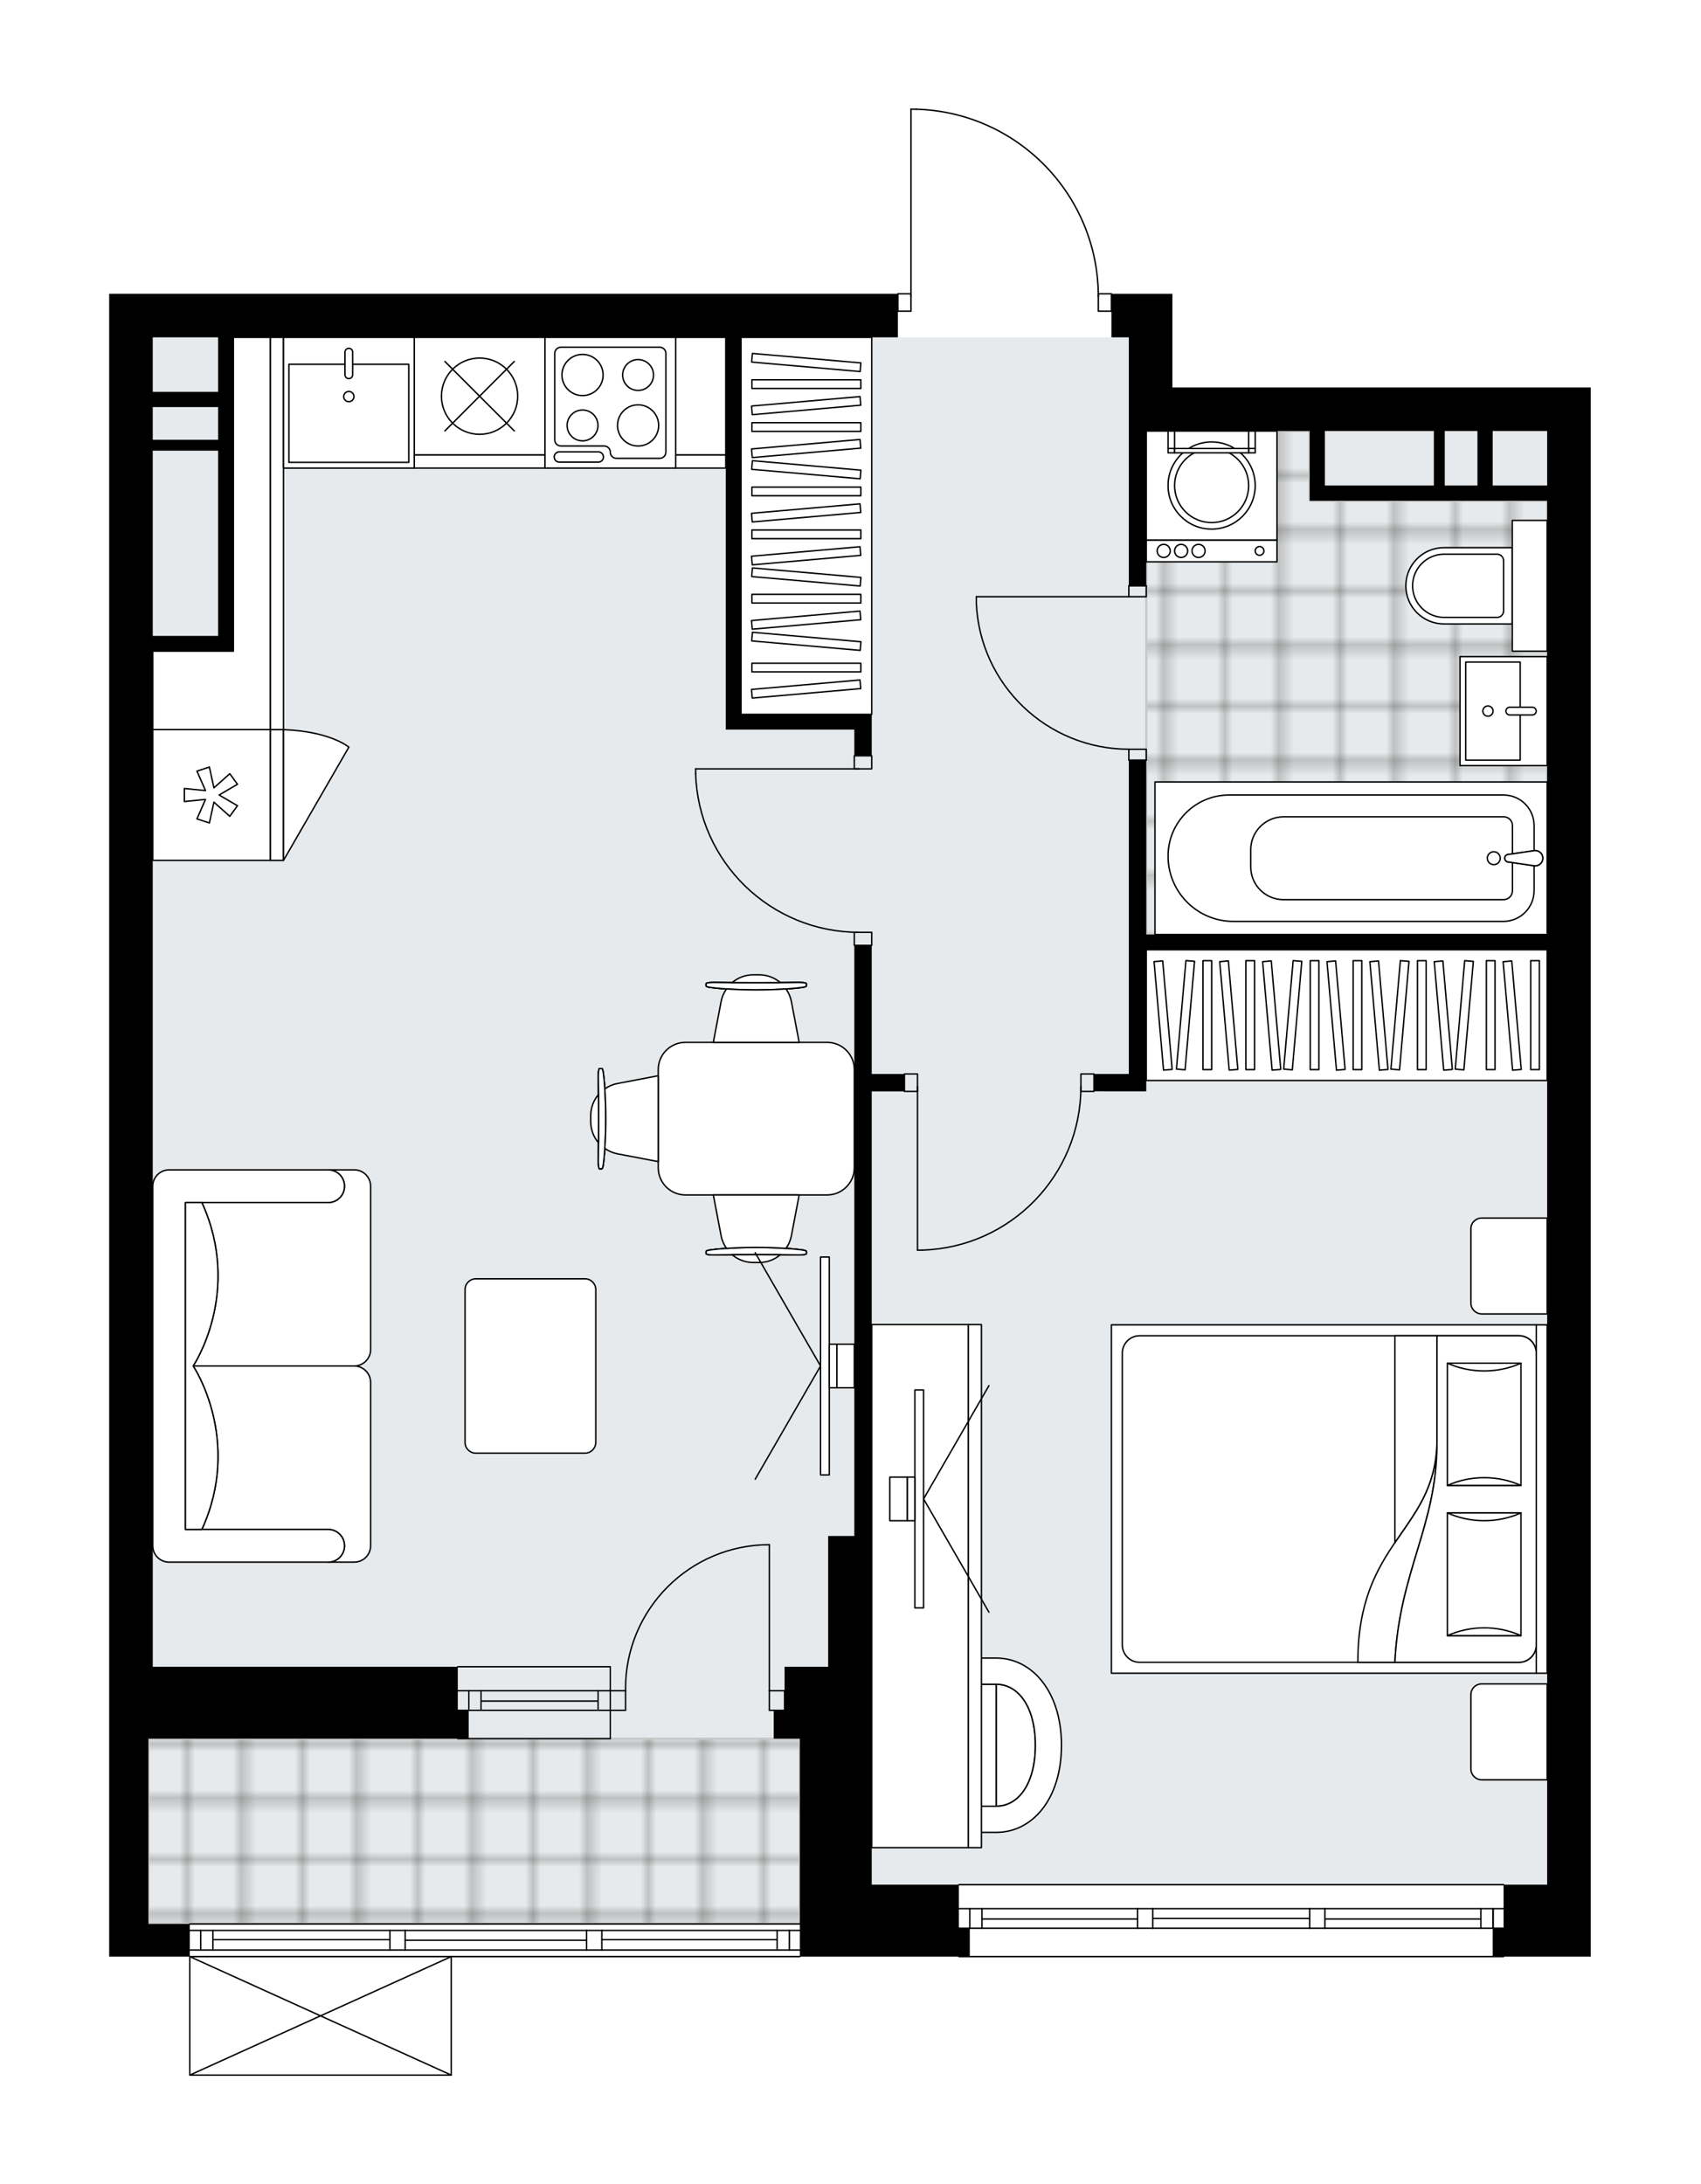 <svg xmlns="http://www.w3.org/2000/svg" xmlns:xlink="http://www.w3.org/1999/xlink" height="2000px" id="Layer_1" style="enable-background:new 0 0 1557.89 2000;" version="1.1" viewBox="0 0 1557.89 2000" width="1557.89px" x="0px" y="0px" xml:space="preserve">
<style type="text/css">
	.st0{fill:none;}
	.st1{opacity:0.5;fill:none;stroke:#1D1D1B;stroke-width:0.4;stroke-miterlimit:10;}
	.st2{fill:#FFFFFF;}
	.st3{fill:#E7EAEC;}
	.st4{fill:url(#SVGID_1_);stroke:#C8C8C8;stroke-width:2;stroke-linecap:round;stroke-linejoin:round;stroke-miterlimit:10;}
	
		.st5{fill:url(#SVGID_00000095338640373863515940000002855879783770365070_);stroke:#C8C8C8;stroke-width:2;stroke-linecap:round;stroke-linejoin:round;stroke-miterlimit:10;}
	.st6{fill:none;stroke:#000000;stroke-width:1.3;stroke-linecap:round;stroke-linejoin:round;stroke-miterlimit:10;}
	.st7{fill:#FFFFFF;stroke:#000000;stroke-width:1.3;stroke-linecap:round;stroke-linejoin:round;stroke-miterlimit:10;}
	.st8{fill:none;stroke:#000000;stroke-width:1.3;stroke-linecap:round;stroke-linejoin:round;}
	.st9{fill:none;stroke:#000000;stroke-width:1.3;stroke-linecap:round;stroke-linejoin:round;stroke-dasharray:10.13,10.13;}
	.st10{font-family:'Arial-BoldMT','Arial'; font-weight:bold;}
	.st11{font-size:105.592px;}
	.st12{font-size:87.993px;}
	.st13{font-family: 'ArialMT','Arial';}
	.st14{font-size:40px;}
</style>
<pattern height="14.57" id="New_Pattern_Swatch_3" patternUnits="userSpaceOnUse" style="overflow:visible;" viewBox="7.49 -22.06 14.57 14.57" width="14.57" x="-340.24" y="-3655.72">
	<g>
		<rect class="st0" height="14.57" width="14.57" x="7.49" y="-22.06" />
		<g>
			<rect class="st1" height="7.29" width="7.29" x="14.77" y="-7.49" />
		</g>
		<g>
			<rect class="st1" height="7.29" width="7.29" x="0.2" y="-7.49" />
		</g>
		<g>
			<rect class="st1" height="7.29" width="7.29" x="22.06" y="-14.77" />
		</g>
		<g>
			<rect class="st1" height="7.29" width="7.29" x="7.49" y="-14.77" />
			<rect class="st1" height="7.29" width="7.29" x="14.77" y="-22.06" />
		</g>
		<g>
			<rect class="st1" height="7.29" width="7.29" x="0.2" y="-22.06" />
		</g>
		<g>
			<rect class="st1" height="7.29" width="7.29" x="22.06" y="-29.35" />
		</g>
		<g>
			<rect class="st1" height="7.29" width="7.29" x="7.49" y="-29.35" />
		</g>
	</g>
</pattern>
<path class="st2" d="M1417.99,354.78h39.91V1526.1v199.54  v39.91v25.94h-79.17c0,0,0,0,0,0c0,0.36-0.29,0.65-0.65,0.65H879.22c-0.36,0-0.65-0.29-0.65-0.65c0,0,0,0,0,0H734.2c0,0,0,0,0,0  c0,0.36-0.29,0.65-0.65,0.65H414.93V1900c0,0,0,0.01,0,0.01c0,0.04-0.02,0.07-0.02,0.11c-0.01,0.05-0.01,0.1-0.03,0.15  c0,0,0,0,0,0.01c0,0.01-0.01,0.01-0.01,0.01c-0.05,0.09-0.12,0.17-0.2,0.23c-0.02,0.02-0.04,0.03-0.06,0.04  c-0.09,0.05-0.2,0.09-0.31,0.09H174.83c-0.12,0-0.22-0.04-0.31-0.09c-0.02-0.01-0.04-0.03-0.06-0.04c-0.08-0.06-0.16-0.14-0.2-0.23  c0-0.01-0.01-0.01-0.01-0.01c0,0,0,0,0-0.01c-0.02-0.04-0.02-0.1-0.03-0.15c-0.01-0.04-0.02-0.07-0.02-0.11c0,0,0-0.01,0-0.01  v-108.51c0,0,0,0,0,0H101v-29.93v-169.61V1566v-39.91V268.97h39.91H822.7v0c0-0.36,0.29-0.65,0.65-0.65h11.32V100  c0-0.36,0.29-0.65,0.65-0.65h5c0.01,0,0.01,0,0.02,0c45.05,1.33,87.15,19.88,118.55,52.21c30.63,31.55,47.83,72.9,48.65,116.76  h11.36c0.36,0,0.65,0.29,0.65,0.65v0h15.31h39.91v85.8H1417.99z" id="background" />
<g id="floor">
	<polygon class="st3" points="1416.99,394.68 1033.86,394.68 1033.86,308.88 139.91,308.88 139.91,999.3 139.91,1069.79    139.91,1283.67 135.92,1283.67 135.92,1761.56 732.55,1761.56 732.55,1725.64 1416.99,1725.64  " />
	<pattern id="SVGID_1_" patternTransform="matrix(7.039 0 0 7.039 45908.941 12811.524)" xlink:href="#New_Pattern_Swatch_3">
	</pattern>
	<rect class="st4" height="169.61" width="596.63" x="135.92" y="1591.94" />
	
		<pattern id="SVGID_00000086688884864270506040000013552979834764054917_" patternTransform="matrix(7.039 0 0 7.039 45908.941 12811.524)" xlink:href="#New_Pattern_Swatch_3">
	</pattern>
	
		<polygon points="   1199.48,458.54 1199.48,394.68 1049.83,394.68 1049.83,855.63 1416.99,855.63 1416.99,458.54  " style="fill:url(#SVGID_00000086688884864270506040000013552979834764054917_);stroke:#C8C8C8;stroke-width:2;stroke-linecap:round;stroke-linejoin:round;stroke-miterlimit:10;" />
	<g id="LINE_00000144301487195618359720000006414161563871277973_">
		<line class="st6" x1="558.95" x2="419.27" y1="1548.05" y2="1548.05" />
	</g>
	<g id="LINE_00000104701510740177040130000007746404700411642796_">
		<line class="st6" x1="558.95" x2="419.27" y1="1566" y2="1566" />
	</g>
	<g id="LINE_00000000204505651385635000000010756120232434881961_">
		<line class="st6" x1="547.77" x2="440.56" y1="1557.52" y2="1557.52" />
	</g>
	<g id="LINE_00000181063752996114918040000005419797377899007622_">
		<line class="st6" x1="429.39" x2="429.39" y1="1548.05" y2="1566" />
	</g>
	<g id="LINE_00000026882140959087057260000012875766293894883247_">
		<line class="st6" x1="547.77" x2="547.77" y1="1548.05" y2="1566" />
	</g>
	<g id="LINE_00000169519820930560711150000003254579581396802957_">
		<line class="st6" x1="558.95" x2="419.27" y1="1526.1" y2="1526.1" />
	</g>
	<g id="LINE_00000110443310620532125720000010566585028487434395_">
		<line class="st6" x1="419.27" x2="558.95" y1="1591.94" y2="1591.94" />
	</g>
	<g id="LINE_00000095312935561024081320000002475542349521169853_">
		<line class="st6" x1="440.56" x2="440.56" y1="1548.03" y2="1565.99" />
	</g>
	<g id="LINE_00000043436998464211943000000007112960403988810635_">
		<line class="st6" x1="558.95" x2="558.95" y1="1526.1" y2="1591.94" />
	</g>
	<g id="LINE_00000168092242427689143810000009333353867139417472_">
		<line class="st6" x1="1377.08" x2="878.22" y1="1791.49" y2="1791.49" />
	</g>
	<g id="LINE_00000173840667038098706340000003391654030146207659_">
		<line class="st6" x1="1367.46" x2="1367.46" y1="1765.55" y2="1747.59" />
	</g>
	<g id="LINE_00000111192530958024785670000000799231635409856941_">
		<line class="st6" x1="888.2" x2="888.2" y1="1765.55" y2="1747.59" />
	</g>
	<g id="LINE_00000001629506754745409650000007638233858345803676_">
		<line class="st6" x1="1213.45" x2="1356.28" y1="1757.07" y2="1757.07" />
	</g>
	<g id="LINE_00000149379661974188034170000011304687661628826009_">
		<line class="st6" x1="899.37" x2="1041.84" y1="1757.07" y2="1757.07" />
	</g>
	<g id="LINE_00000182488048154260732790000002021897608196970419_">
		<line class="st6" x1="899.37" x2="899.37" y1="1747.59" y2="1765.55" />
	</g>
	<g id="LINE_00000052823419237854674930000001077763788934195586_">
		<line class="st6" x1="1367.46" x2="1367.46" y1="1765.55" y2="1747.59" />
	</g>
	<g id="LINE_00000075841758729638703240000014231578527134775975_">
		<line class="st6" x1="1356.28" x2="1356.28" y1="1747.59" y2="1765.55" />
	</g>
	<g id="LINE_00000016075886988879000980000017471663944745062032_">
		<line class="st6" x1="1199.48" x2="1199.48" y1="1765.55" y2="1747.59" />
	</g>
	<g id="LINE_00000113342936750065894560000010624557375796968120_">
		<line class="st6" x1="1199.48" x2="1213.45" y1="1747.59" y2="1747.59" />
	</g>
	<g id="LINE_00000159442069901609528940000004849178327561345713_">
		<line class="st6" x1="1213.45" x2="1213.45" y1="1747.59" y2="1765.55" />
	</g>
	<g id="LINE_00000068655828303571841930000016456386579513382590_">
		<line class="st6" x1="1213.45" x2="1199.48" y1="1765.55" y2="1765.55" />
	</g>
	<g id="LINE_00000093886282645760822430000014320619444284834432_">
		<line class="st6" x1="878.22" x2="1377.08" y1="1725.64" y2="1725.64" />
	</g>
	<g id="LINE_00000155108424739597311590000001860651853936507522_">
		<line class="st6" x1="1041.84" x2="1041.84" y1="1765.55" y2="1747.59" />
	</g>
	<g id="LINE_00000042006022252447064550000012680279037674445954_">
		<line class="st6" x1="1041.84" x2="1055.81" y1="1747.59" y2="1747.59" />
	</g>
	<g id="LINE_00000021078830817363796830000001101878461679446423_">
		<line class="st6" x1="1055.81" x2="1055.81" y1="1747.59" y2="1765.55" />
	</g>
	<g id="LINE_00000138549881472044945700000005652666950342630321_">
		<line class="st6" x1="1055.81" x2="1041.84" y1="1765.55" y2="1765.55" />
	</g>
	<g id="LINE_00000085960732417561738910000016795148150008901776_">
		<line class="st6" x1="1055.81" x2="1199.48" y1="1756.57" y2="1756.57" />
	</g>
	<g id="LWPOLYLINE_00000169556485415577277140000005212353464730383509_">
		<line class="st6" x1="1041.84" x2="878.22" y1="1765.55" y2="1765.55" />
	</g>
	<g id="LWPOLYLINE_00000153669572839105944490000012660751703789309619_">
		<line class="st6" x1="1055.81" x2="1199.48" y1="1765.55" y2="1765.55" />
	</g>
	<g id="LWPOLYLINE_00000150098046022908766830000012772527409115987893_">
		<line class="st6" x1="1213.45" x2="1377.08" y1="1765.55" y2="1765.55" />
	</g>
	<g id="LWPOLYLINE_00000165947552251542610290000003799142364855868569_">
		<line class="st6" x1="1041.84" x2="878.22" y1="1747.59" y2="1747.59" />
	</g>
	<g id="LWPOLYLINE_00000169556503055058235600000015556293195936968095_">
		<line class="st6" x1="1055.81" x2="1199.48" y1="1747.59" y2="1747.59" />
	</g>
	<g id="LWPOLYLINE_00000123442324801794469920000001348540843042077373_">
		<line class="st6" x1="1213.45" x2="1377.08" y1="1747.59" y2="1747.59" />
	</g>
	<g id="LINE_00000156570971683688326200000009524875195025541817_">
		<line class="st6" x1="732.55" x2="173.83" y1="1761.56" y2="1761.56" />
	</g>
	<g id="LINE_00000113330430147886387600000017624304660332542903_">
		<line class="st6" x1="722.93" x2="722.93" y1="1767.54" y2="1785.5" />
	</g>
	<g id="LINE_00000111902840536396250990000008477858280678004661_">
		<line class="st6" x1="183.81" x2="183.81" y1="1767.54" y2="1785.5" />
	</g>
	<g id="LINE_00000142166127710536210910000001303449608299556286_">
		<line class="st6" x1="551.2" x2="711.76" y1="1776.02" y2="1776.02" />
	</g>
	<g id="LINE_00000008114760114891546080000001364244375761228422_">
		<line class="st6" x1="194.98" x2="357.13" y1="1776.02" y2="1776.02" />
	</g>
	<g id="LINE_00000152944243852116486900000008475450740030001834_">
		<line class="st6" x1="194.98" x2="194.98" y1="1785.5" y2="1767.54" />
	</g>
	<g id="LINE_00000039843753948842433120000017364289850106873002_">
		<line class="st6" x1="722.93" x2="722.93" y1="1767.54" y2="1785.5" />
	</g>
	<g id="LINE_00000134946465192779102800000018163854634896714421_">
		<line class="st6" x1="711.76" x2="711.76" y1="1785.5" y2="1767.54" />
	</g>
	<g id="LINE_00000170976973402965599650000006177555225784797073_">
		<line class="st6" x1="537.23" x2="537.23" y1="1767.54" y2="1785.5" />
	</g>
	<g id="LINE_00000097482895980480866640000014332220672411827361_">
		<line class="st6" x1="537.23" x2="551.2" y1="1785.5" y2="1785.5" />
	</g>
	<g id="LINE_00000171697065893370248930000000355695586872285375_">
		<line class="st6" x1="551.2" x2="551.2" y1="1785.5" y2="1767.54" />
	</g>
	<g id="LINE_00000046341500734425141960000018381287555137642146_">
		<line class="st6" x1="551.2" x2="537.23" y1="1767.54" y2="1767.54" />
	</g>
	<g id="LINE_00000118374368226659984810000011306150711813211062_">
		<line class="st6" x1="173.83" x2="732.55" y1="1791.49" y2="1791.49" />
	</g>
	<g id="LINE_00000158722141850954972300000017185444051865150630_">
		<line class="st6" x1="357.13" x2="357.13" y1="1767.54" y2="1785.5" />
	</g>
	<g id="LINE_00000081648738497011949290000009922133809922614964_">
		<line class="st6" x1="357.13" x2="371.1" y1="1785.5" y2="1785.5" />
	</g>
	<g id="LINE_00000142174433423809845500000017543835543832378801_">
		<line class="st6" x1="371.1" x2="371.1" y1="1785.5" y2="1767.54" />
	</g>
	<g id="LINE_00000168093056369235173480000014931131152733458574_">
		<line class="st6" x1="371.1" x2="357.13" y1="1767.54" y2="1767.54" />
	</g>
	<g id="LINE_00000150077279867219197880000016580117133506258329_">
		<line class="st6" x1="371.1" x2="537.23" y1="1776.52" y2="1776.52" />
	</g>
	<g id="LWPOLYLINE_00000076568470256266651950000016357424555853814434_">
		<line class="st6" x1="357.13" x2="173.83" y1="1767.54" y2="1767.54" />
	</g>
	<g id="LWPOLYLINE_00000120530635056090680990000007157981596988639115_">
		<line class="st6" x1="371.1" x2="537.23" y1="1767.54" y2="1767.54" />
	</g>
	<g id="LWPOLYLINE_00000118398426850868112470000007855915187533542583_">
		<line class="st6" x1="551.2" x2="732.55" y1="1767.54" y2="1767.54" />
	</g>
	<g id="LWPOLYLINE_00000177445337331518838280000011064939736253080989_">
		<line class="st6" x1="357.13" x2="173.83" y1="1785.5" y2="1785.5" />
	</g>
	<g id="LWPOLYLINE_00000146479370522535624770000013949244300683890361_">
		<line class="st6" x1="371.1" x2="537.23" y1="1785.5" y2="1785.5" />
	</g>
	<g id="LWPOLYLINE_00000162346113385462531760000011836032127617737100_">
		<line class="st6" x1="551.2" x2="732.55" y1="1785.5" y2="1785.5" />
	</g>
	<g id="LWPOLYLINE_00000141435823557659551670000012438767152410337967_">
		<rect class="st6" height="15.96" width="11.97" x="1005.93" y="268.97" />
	</g>
	<g id="LWPOLYLINE_00000045600096468964768650000010903654187457838978_">
		<rect class="st6" height="15.96" width="11.97" x="822.35" y="268.97" />
	</g>
	<g id="LWPOLYLINE_00000165928105088335343390000008920477950228185277_">
		<path class="st6" d="M839.32,100c92.8,2.75,166.6,78.77,166.61,171.61" />
	</g>
	<g id="LINE_00000098196153168623865420000000603237004337702324_">
		<line class="st6" x1="834.32" x2="834.32" y1="271.61" y2="100" />
	</g>
	<g id="LINE_00000087373890751332923750000013579732534327000715_">
		<line class="st6" x1="834.32" x2="839.32" y1="100" y2="100" />
	</g>
	<g id="LWPOLYLINE_00000134216098648412423190000010210719149929180580_">
		<rect class="st6" height="9.98" width="15.96" x="1033.86" y="536.36" />
	</g>
	<g id="LWPOLYLINE_00000141446895775466381100000002769982309092292279_">
		<rect class="st6" height="9.98" width="15.96" x="1033.86" y="686.02" />
	</g>
	<g id="LINE_00000078750290970712799870000004109223047594398371_">
		<line class="st6" x1="1033.86" x2="1049.83" y1="536.36" y2="536.36" />
	</g>
	<g id="LINE_00000143592800642715054340000010352482759980108972_">
		<line class="st6" x1="1033.86" x2="1049.83" y1="696" y2="696" />
	</g>
	<g id="LINE_00000176749116462536211290000008801666663522595462_">
		<line class="st6" x1="1033.86" x2="894.18" y1="546.34" y2="546.34" />
	</g>
	<g id="ARC_00000091733079713445612490000017542392070033045694_">
		<path class="st6" d="M894.18,552.32c3.32,74.74,64.86,133.64,139.68,133.69" />
	</g>
	<g id="LINE_00000109750195332954279600000007761750241257052314_">
		<line class="st6" x1="894.18" x2="894.18" y1="546.34" y2="552.32" />
	</g>
	<g id="LWPOLYLINE_00000137105127325503725760000009702205076987193267_">
		<rect class="st6" height="15.96" width="11.97" x="989.96" y="983.34" />
	</g>
	<g id="LWPOLYLINE_00000060016005717408909600000000746024923755448237_">
		<rect class="st6" height="15.96" width="11.97" x="828.33" y="983.34" />
	</g>
	<g id="LWPOLYLINE_00000083786641678161049860000008375484221263307447_">
		<path class="st6" d="M844.66,1144.62c80.93-2.4,145.3-68.69,145.3-149.66" />
	</g>
	<g id="LINE_00000147922408404367831450000006122444187469497240_">
		<line class="st6" x1="840.31" x2="840.31" y1="994.96" y2="1144.62" />
	</g>
	<g id="LINE_00000125560985358835975250000003368234713347394744_">
		<line class="st6" x1="840.31" x2="844.66" y1="1144.62" y2="1144.62" />
	</g>
	<g id="LWPOLYLINE_00000105395112725827242260000001857181920505740169_">
		<rect class="st6" height="11.97" width="15.96" x="782.44" y="853.63" />
	</g>
	<g id="LWPOLYLINE_00000132055848677869819580000007279094724157554050_">
		<rect class="st6" height="11.97" width="15.96" x="782.44" y="692" />
	</g>
	<g id="LWPOLYLINE_00000182500704856692457740000016367271512685541050_">
		<path class="st6" d="M637.12,708.34c2.4,80.93,68.69,145.3,149.66,145.3" />
	</g>
	<g id="LINE_00000095327899924662124260000008015823902498137729_">
		<line class="st6" x1="786.78" x2="637.12" y1="703.98" y2="703.98" />
	</g>
	<g id="LINE_00000085238997860722961430000016573872548647495340_">
		<line class="st6" x1="637.12" x2="637.12" y1="703.98" y2="708.34" />
	</g>
	<g id="ARC_00000010295668911531765330000013026846935017190033_">
		<path class="st6" d="M704.62,1414.35c-72.75,0.01-131.72,58.99-131.71,131.73c0,0.65,0,1.31,0.01,1.96" />
	</g>
	<g id="LINE_00000080205507572821728110000015248730269216976515_">
		<line class="st6" x1="704.62" x2="704.62" y1="1548.05" y2="1414.35" />
	</g>
	<g id="LINE_00000117644079809271452330000016870219588906282686_">
		<line class="st6" x1="558.95" x2="572.92" y1="1548.05" y2="1548.05" />
	</g>
	<g id="LINE_00000000192010625194347000000017647522386381366165_">
		<line class="st6" x1="572.92" x2="572.92" y1="1548.05" y2="1566" />
	</g>
	<g id="LINE_00000106149340709211053570000011917205083594818485_">
		<line class="st6" x1="572.92" x2="558.95" y1="1566" y2="1566" />
	</g>
	<g id="LINE_00000094616432000896483970000008513906136476066219_">
		<line class="st6" x1="718.58" x2="704.62" y1="1566" y2="1566" />
	</g>
	<g id="LINE_00000138541661568351426710000015281067835974374286_">
		<line class="st6" x1="704.62" x2="704.62" y1="1566" y2="1548.05" />
	</g>
	<g id="LINE_00000029025079610242317610000013300711941523536513_">
		<line class="st6" x1="704.62" x2="718.58" y1="1548.05" y2="1548.05" />
	</g>
	<g id="LINE_00000148620049142923157850000010346885272777297044_">
		<line class="st6" x1="718.58" x2="718.58" y1="1566" y2="1548.05" />
	</g>
	<g id="LINE_00000059270149473570182750000014413882082033595057_">
		<line class="st6" x1="173.83" x2="413.28" y1="1900" y2="1900" />
	</g>
	<g id="LINE_00000155108939634133166250000015907109172389139111_">
		<line class="st6" x1="413.28" x2="413.28" y1="1900" y2="1791.49" />
	</g>
	<g id="LINE_00000000909131864126603660000005746988767884049564_">
		<line class="st6" x1="173.83" x2="173.83" y1="1791.49" y2="1900" />
	</g>
	<g id="LWPOLYLINE_00000160164778604171300750000014297590249613087164_">
		<line class="st6" x1="413.28" x2="173.83" y1="1791.49" y2="1900" />
	</g>
	<g id="LWPOLYLINE_00000084488524972157795100000002187616521803311236_">
		<line class="st6" x1="173.83" x2="413.28" y1="1791.49" y2="1900" />
	</g>
	<polygon points="878.22,1725.64 798.4,1725.64 798.4,1526.1 798.4,1406.37 798.4,999.3 828.33,999.3 828.33,983.34 798.4,983.34    798.4,865.61 782.44,865.61 782.44,1406.37 758.49,1406.37 758.49,1526.1 732.55,1526.1 718.58,1526.1 718.58,1566 708.61,1566    708.61,1591.94 718.58,1591.94 732.55,1591.94 732.55,1725.64 732.55,1791.49 878.22,1791.49 888.2,1791.49 888.2,1765.55    878.22,1765.55  " />
	<path d="M1073.77,354.78v-85.8h-39.91h-15.96v39.91h15.96v45.89v39.91v141.68h15.96V394.68h149.66v49.89v13.97h109.75h43.9h63.85   v397.09h-367.16V695.99h-15.96v287.34h-31.93v15.88l31.93,0.06h15.96V869.6h367.16v856.04h-39.91v39.91h-9.98v25.94h89.79v-25.94   v-39.91V1526.1V354.78h-39.91H1073.77z M1309.23,444.57h-95.78v-49.89h99.77v49.89H1309.23z M1323.2,444.57v-49.89h29.93v49.89   H1323.2z M1367.1,444.57v-49.89h49.89v49.89H1367.1z" />
	<path d="M664.71,668.06h117.73V692h15.96v-37.91h-15.96H678.68V308.88h143.67v-39.91H139.91H100V1526.1V1566v25.94v169.61v29.93   h73.83v-29.93h-37.91v-169.61h293.33V1566h-9.98v-39.91H139.91V596.22h73.83v-13.97V308.88h450.97v345.21V668.06z M139.91,372.73   h59.86v29.93h-59.86V372.73z M139.91,582.26V412.64h59.86v169.61H139.91z M199.77,358.77h-59.86v-49.89h59.86V358.77z" />
</g>
<g id="mebel">
	<g>
		<path class="st7" d="M1347.15,1125.05v68.03c0,5.51,4.47,9.98,9.98,9.98h59.86v-87.8h-60.05    C1351.53,1115.26,1347.15,1119.65,1347.15,1125.05z" />
		<path class="st7" d="M1347.15,1551.62v68.03c0,5.51,4.47,9.98,9.98,9.98h59.86v-87.8h-60.05    C1351.53,1541.83,1347.15,1546.22,1347.15,1551.62z" />
		<g>
			
				<rect class="st7" height="9.98" transform="matrix(-1.836970e-16 1 -1 -1.836970e-16 2784.537 -39.462)" width="319" x="1252.5" y="1367.55" />
			
				<rect class="st7" height="389.11" transform="matrix(-1.836970e-16 1 -1 -1.836970e-16 2584.993 160.081)" width="319" x="1052.96" y="1177.98" />
			<path class="st7" d="M1407.01,1238.98v267.12c0,8.82-7.15,15.96-15.96,15.96h-347.21c-8.82,0-15.96-7.15-15.96-15.96v-267.12     c0-8.82,7.15-15.96,15.96-15.96h347.21C1399.86,1223.02,1407.01,1230.16,1407.01,1238.98z" />
			<path class="st7" d="M1277.55,1522.06c4.08-83.43,38.47-124.78,38.49-199.91c-2.72,80.39-72.57,88.97-72.42,199.91     L1277.55,1522.06z" />
			<g>
				<path class="st7" d="M1277.55,1522.06c4.08-83.43,38.47-124.78,38.49-199.91l0-99.13h75.01c8.82,0,15.96,7.15,15.96,15.96      v267.12c0,8.82-7.15,15.96-15.96,15.96L1277.55,1522.06L1277.55,1522.06z" />
			</g>
			
				<rect class="st7" height="67.38" transform="matrix(-1.836970e-16 1 -1 -1.836970e-16 2663.452 -55.191)" width="111.94" x="1303.35" y="1270.44" />
			<path class="st7" d="M1325.63,1360.1c21.17-9.48,46.21-9.48,67.38,0H1325.63z" />
			<path class="st7" d="M1393.01,1248.16c-21.17,9.48-46.21,9.48-67.38,0H1393.01z" />
			
				<rect class="st7" height="67.38" transform="matrix(-1.836970e-16 1 -1 -1.836970e-16 2800.754 82.112)" width="112.38" x="1303.13" y="1407.74" />
			<path class="st7" d="M1325.63,1497.62c21.17-9.52,46.21-9.52,67.38,0H1325.63z" />
			<path class="st7" d="M1393.01,1385.24c-21.17,9.52-46.21,9.52-67.38,0H1393.01z" />
			<g>
				<path class="st7" d="M1316.04,1322.15v-99.13h-38.49v189.42C1295.71,1385.6,1314.65,1363.25,1316.04,1322.15z" />
			</g>
		</g>
	</g>
	<g>
		<rect class="st7" height="345.21" width="119.73" x="678.68" y="308.88" />
		<g>
			<rect class="st7" height="7.93" width="99.77" x="688.65" y="347.76" />
			<rect class="st7" height="7.93" width="99.77" x="688.65" y="387.05" />
			<rect class="st7" height="7.93" width="99.77" x="688.65" y="445.98" />
			<rect class="st7" height="7.93" width="99.77" x="688.65" y="485.27" />
			<rect class="st7" height="7.93" width="99.77" x="688.65" y="544.2" />
			
				<rect class="st7" height="7.93" transform="matrix(0.996 0.087 -0.087 0.996 31.753 -63.104)" width="99.77" x="688.65" y="328.12" />
			
				<rect class="st7" height="7.93" transform="matrix(0.996 0.087 -0.087 0.996 40.313 -62.731)" width="99.77" x="688.65" y="426.34" />
			
				<rect class="st7" height="7.93" transform="matrix(0.996 0.087 -0.087 0.996 48.874 -62.357)" width="99.77" x="688.65" y="524.55" />
			
				<rect class="st7" height="7.93" transform="matrix(0.996 -0.087 0.087 0.996 -29.556 65.781)" width="99.77" x="688.65" y="367.4" />
			
				<rect class="st7" height="7.93" transform="matrix(0.996 -0.087 0.087 0.996 -32.981 65.931)" width="99.77" x="688.65" y="406.69" />
			
				<rect class="st7" height="7.93" transform="matrix(0.996 -0.087 0.087 0.996 -38.117 66.155)" width="99.77" x="688.65" y="465.62" />
			
				<rect class="st7" height="7.93" transform="matrix(0.996 -0.087 0.087 0.996 -41.541 66.305)" width="99.77" x="688.65" y="504.91" />
			
				<rect class="st7" height="7.93" transform="matrix(0.996 0.087 -0.087 0.996 54.01 -62.133)" width="99.77" x="688.65" y="583.48" />
			
				<rect class="st7" height="7.93" transform="matrix(0.996 -0.087 0.087 0.996 -46.677 66.529)" width="99.77" x="688.65" y="563.84" />
			<rect class="st7" height="7.93" width="99.77" x="688.65" y="607.28" />
			
				<rect class="st7" height="7.93" transform="matrix(0.996 -0.087 0.087 0.996 -52.175 66.769)" width="99.77" x="688.65" y="626.93" />
		</g>
	</g>
	<g>
		
			<rect class="st7" height="367.16" transform="matrix(1.440746e-10 -1 1 1.440746e-10 303.947 2162.869)" width="119.73" x="1173.55" y="745.88" />
		<g>
			
				<rect class="st7" height="7.93" transform="matrix(1.339107e-10 -1 1 1.339107e-10 176.29 2035.212)" width="99.77" x="1055.86" y="925.5" />
			
				<rect class="st7" height="7.93" transform="matrix(1.346035e-10 -1 1 1.346035e-10 215.577 2074.499)" width="99.77" x="1095.15" y="925.5" />
			
				<rect class="st7" height="7.93" transform="matrix(1.352963e-10 -1 1 1.352963e-10 274.508 2133.43)" width="99.77" x="1154.08" y="925.5" />
			
				<rect class="st7" height="7.93" transform="matrix(1.347127e-10 -1 1 1.347127e-10 313.796 2172.718)" width="99.77" x="1193.37" y="925.5" />
			
				<rect class="st7" height="7.93" transform="matrix(1.349135e-10 -1 1 1.349135e-10 372.727 2231.649)" width="99.77" x="1252.3" y="925.5" />
			
				<rect class="st7" height="7.93" transform="matrix(0.087 -0.996 0.996 0.087 65.522 1930.427)" width="99.77" x="1036.22" y="925.5" />
			
				<rect class="st7" height="7.93" transform="matrix(0.087 -0.996 0.996 0.087 155.181 2028.272)" width="99.77" x="1134.44" y="925.5" />
			
				<rect class="st7" height="7.93" transform="matrix(0.087 -0.996 0.996 0.087 244.839 2126.117)" width="99.77" x="1232.66" y="925.5" />
			
				<rect class="st7" height="7.93" transform="matrix(-0.087 -0.996 0.996 -0.087 297.555 2131.581)" width="99.77" x="1075.51" y="925.5" />
			
				<rect class="st7" height="7.93" transform="matrix(-0.087 -0.996 0.996 -0.087 340.267 2170.719)" width="99.77" x="1114.8" y="925.5" />
			
				<rect class="st7" height="7.93" transform="matrix(-0.087 -0.996 0.996 -0.087 404.334 2229.425)" width="99.77" x="1173.73" y="925.5" />
			
				<rect class="st7" height="7.93" transform="matrix(-0.087 -0.996 0.996 -0.087 447.045 2268.564)" width="99.77" x="1213.01" y="925.5" />
			
				<rect class="st7" height="7.93" transform="matrix(0.087 -0.996 0.996 0.087 298.634 2184.824)" width="99.77" x="1291.59" y="925.5" />
			
				<rect class="st7" height="7.93" transform="matrix(-0.087 -0.996 0.996 -0.087 511.113 2327.271)" width="99.77" x="1271.95" y="925.5" />
			
				<rect class="st7" height="7.93" transform="matrix(-0.087 -0.996 0.996 -0.087 232.184 2071.68)" width="99.77" x="1015.38" y="925.5" />
			
				<rect class="st7" height="7.93" transform="matrix(1.342207e-10 -1 1 1.342207e-10 435.813 2294.735)" width="99.77" x="1315.39" y="925.5" />
			
				<rect class="st7" height="7.93" transform="matrix(1.346941e-10 -1 1 1.346941e-10 476.424 2335.346)" width="99.77" x="1356" y="925.5" />
			
				<rect class="st7" height="7.93" transform="matrix(-0.087 -0.996 0.996 -0.087 579.697 2390.117)" width="99.77" x="1335.03" y="925.5" />
		</g>
	</g>
	<g>
		<path class="st7" d="M300.54,1101.07L300.54,1101.07c8.27,0,14.97-6.7,14.97-14.97v0c0-8.27-6.7-14.97-14.97-14.97h0h23.89    c8.3,0,15.02,6.73,15.02,15.02v149.53c0,8.27-6.77,15.04-15.04,15.04l-147.5,0c0,0,45.4-67.49,7.96-149.65H300.54z" />
		<path class="st7" d="M300.54,1400.38L300.54,1400.38c8.27,0,14.97,6.7,14.97,14.97l0,0c0,8.27-6.7,14.97-14.97,14.97h0h23.89    c8.3,0,15.02-6.73,15.02-15.02v-149.53c0-8.27-6.77-15.04-15.04-15.04l-147.5,0c0,0,45.4,67.49,7.96,149.65H300.54z" />
		<path class="st7" d="M154.88,1071.14h145.67c8.27,0,14.97,6.7,14.97,14.97l0,0c0,8.27-6.7,14.97-14.97,14.97h-130.7v299.32h130.7    c8.27,0,14.97,6.7,14.97,14.97l0,0c0,8.27-6.7,14.97-14.97,14.97H154.88c-8.27,0-14.97-6.7-14.97-14.97V1086.1    C139.91,1077.87,146.65,1071.14,154.88,1071.14z" />
		<path class="st7" d="M184.87,1400.38c37.44-82.17-7.96-149.65-7.96-149.65v-0.01c0,0,45.4-67.49,7.96-149.65h-15.03v299.32    L184.87,1400.38z" />
	</g>
	<g>
		<path class="st7" d="M757.5,1094.13h-129.7c-13.78,0-24.94-11.17-24.94-24.94v-89.85c0-13.78,11.17-24.94,24.94-24.94h129.7    c13.78,0,24.94,11.17,24.94,24.94v89.85C782.44,1082.96,771.27,1094.13,757.5,1094.13z" />
		<g>
			<g id="LINE_00000089566838408447795210000002701193266768611502_">
				<path class="st7" d="M734.11,904.14c-24.15,3.03-58.82,3.03-82.98,0c-2.79-0.35-4.41-0.88-4.41-1.43v-0.14v-1.97      c0-0.59,3.13-1.08,6.98-1.08c25.87,0.41,51.95,0.41,77.82,0c3.86,0,6.98,0.48,6.98,1.08v1.97v0.14      C738.51,903.26,736.9,903.79,734.11,904.14z" />
			</g>
			<g id="LINE_00000025404988498347957460000009773671575669710769_">
				<path class="st7" d="M734.11,904.14c-24.15,3.03-58.82,3.03-82.98,0c-2.79-0.35-4.41-0.88-4.41-1.43v-0.14v-1.97      c0-0.59,3.13-1.08,6.98-1.08c25.87,0.41,51.95,0.41,77.82,0c3.86,0,6.98,0.48,6.98,1.08v1.97v0.14      C738.51,903.26,736.9,903.79,734.11,904.14z" />
			</g>
			<g id="LINE_00000119800825947005761680000009271518673736755332_">
				<path class="st7" d="M734.11,904.14c-24.15,3.03-58.82,3.03-82.98,0c-2.79-0.35-4.41-0.88-4.41-1.43v-0.14v-1.97      c0-0.59,3.13-1.08,6.98-1.08c25.87,0.41,51.95,0.41,77.82,0c3.86,0,6.98,0.48,6.98,1.08v1.97v0.14      C738.51,903.26,736.9,903.79,734.11,904.14z" />
			</g>
			<path class="st7" d="M714.67,899.66c-5.25-4.44-12.01-7.09-19.3-7.09h-5.5c-7.3,0-14.05,2.65-19.3,7.09     C685.27,899.79,699.97,899.79,714.67,899.66z" />
			<path class="st7" d="M731.93,954.4l-7.16-37.51c-0.81-4.24-2.57-8.06-4.92-11.42c-17.31,1.22-37.16,1.22-54.47,0     c-2.34,3.36-4.11,7.19-4.92,11.42l-7.16,37.51H731.93z" />
		</g>
		<g>
			<g id="LINE_00000102525821104276123130000016727659399135118488_">
				<path class="st7" d="M552.59,982.78c3.03,24.15,3.03,58.82,0,82.98c-0.35,2.79-0.88,4.41-1.43,4.41h-0.14h-1.97      c-0.59,0-1.08-3.13-1.08-6.98c0.41-25.87,0.41-51.95,0-77.82c0-3.86,0.48-6.98,1.08-6.98h1.97h0.14      C551.72,978.37,552.24,979.99,552.59,982.78z" />
			</g>
			<g id="LINE_00000016775493915414292430000010560545152130978987_">
				<path class="st7" d="M552.59,982.78c3.03,24.15,3.03,58.82,0,82.98c-0.35,2.79-0.88,4.41-1.43,4.41h-0.14h-1.97      c-0.59,0-1.08-3.13-1.08-6.98c0.41-25.87,0.41-51.95,0-77.82c0-3.86,0.48-6.98,1.08-6.98h1.97h0.14      C551.72,978.37,552.24,979.99,552.59,982.78z" />
			</g>
			<g id="LINE_00000136396779042101180420000015595432675815857290_">
				<path class="st7" d="M552.59,982.78c3.03,24.15,3.03,58.82,0,82.98c-0.35,2.79-0.88,4.41-1.43,4.41h-0.14h-1.97      c-0.59,0-1.08-3.13-1.08-6.98c0.41-25.87,0.41-51.95,0-77.82c0-3.86,0.48-6.98,1.08-6.98h1.97h0.14      C551.72,978.37,552.24,979.99,552.59,982.78z" />
			</g>
			<path class="st7" d="M548.11,1002.21c-4.44,5.25-7.09,12.01-7.09,19.3v5.5c0,7.3,2.65,14.05,7.09,19.3     C548.24,1031.62,548.24,1016.91,548.11,1002.21z" />
			<path class="st7" d="M602.85,984.96l-37.51,7.16c-4.24,0.81-8.06,2.57-11.42,4.92c1.22,17.31,1.22,37.16,0,54.47     c3.36,2.34,7.19,4.11,11.42,4.92l37.51,7.16V984.96z" />
		</g>
		<g>
			<g id="LINE_00000106120495756241771850000000039938682761970307_">
				<path class="st7" d="M651.13,1144.39c24.15-3.03,58.82-3.03,82.98,0c2.79,0.35,4.41,0.88,4.41,1.43v0.14v1.97      c0,0.59-3.13,1.08-6.98,1.08c-25.87-0.41-51.95-0.41-77.82,0c-3.86,0-6.98-0.48-6.98-1.08v-1.97v-0.14      C646.72,1145.27,648.34,1144.74,651.13,1144.39z" />
			</g>
			<g id="LINE_00000171703889707821971880000004066519890769411769_">
				<path class="st7" d="M651.13,1144.39c24.15-3.03,58.82-3.03,82.98,0c2.79,0.35,4.41,0.88,4.41,1.43v0.14v1.97      c0,0.59-3.13,1.08-6.98,1.08c-25.87-0.41-51.95-0.41-77.82,0c-3.86,0-6.98-0.48-6.98-1.08v-1.97v-0.14      C646.72,1145.27,648.34,1144.74,651.13,1144.39z" />
			</g>
			<g id="LINE_00000083059532445890722530000013734741528745957049_">
				<path class="st7" d="M651.13,1144.39c24.15-3.03,58.82-3.03,82.98,0c2.79,0.35,4.41,0.88,4.41,1.43v0.14v1.97      c0,0.59-3.13,1.08-6.98,1.08c-25.87-0.41-51.95-0.41-77.82,0c-3.86,0-6.98-0.48-6.98-1.08v-1.97v-0.14      C646.72,1145.27,648.34,1144.74,651.13,1144.39z" />
			</g>
			<path class="st7" d="M670.56,1148.87c5.25,4.44,12.01,7.09,19.3,7.09h5.5c7.3,0,14.05-2.65,19.3-7.09     C699.97,1148.74,685.27,1148.74,670.56,1148.87z" />
			<path class="st7" d="M653.31,1094.13l7.16,37.51c0.81,4.24,2.57,8.06,4.92,11.42c17.31-1.22,37.16-1.22,54.47,0     c2.34-3.36,4.11-7.19,4.92-11.42l7.16-37.51H653.31z" />
		</g>
	</g>
	<g>
		<g>
			<g id="LINE_00000111877958969064503530000017221791615841126079_">
				<line class="st7" x1="751.51" x2="691.65" y1="1250.73" y2="1354.41" />
			</g>
			<g id="LINE_00000042714123619717196430000018095745815245978805_">
				<line class="st7" x1="751.51" x2="691.65" y1="1250.73" y2="1147.04" />
			</g>
		</g>
		<rect class="st7" height="199.54" width="7.98" x="751.51" y="1150.95" />
		
			<rect class="st7" height="39.91" transform="matrix(-1 -1.224647e-16 1.224647e-16 -1 1525.969 2501.452)" width="6.98" x="759.49" y="1230.77" />
		<rect class="st7" height="39.91" width="15.96" x="766.48" y="1230.77" />
	</g>
	<g>
		<path class="st7" d="M545.65,1320.68v-139.9c0-5.45-4.42-9.87-9.87-9.87h-99.99c-5.45,0-9.87,4.42-9.87,9.87v139.9    c0,5.45,4.42,9.87,9.87,9.87h99.99C541.23,1330.54,545.65,1326.13,545.65,1320.68z" />
	</g>
	<g>
		<rect class="st7" height="107.75" width="45.89" x="618.82" y="308.88" />
		<rect class="st7" height="11.97" width="45.89" x="618.82" y="416.63" />
	</g>
	<g>
		<polygon class="st7" points="247.66,668.06 247.66,308.88 213.74,308.88 213.74,596.22 139.91,596.22 139.91,668.06   " />
		
			<rect class="st7" height="11.97" transform="matrix(1.501072e-11 -1 1 1.501072e-11 -234.826 742.118)" width="359.18" x="74.06" y="482.49" />
	</g>
	<g>
		<g>
			<rect class="st7" height="19.95" width="119.73" x="1049.83" y="494.46" />
			<rect class="st7" height="99.77" width="119.73" x="1049.83" y="394.68" />
			<g id="CIRCLE_00000178186983983180998210000003549009651149530791_">
				<circle class="st7" cx="1109.69" cy="444.57" r="39.91" />
			</g>
			<g id="CIRCLE_00000085938046844770697890000005724798598468289439_">
				<circle class="st7" cx="1109.69" cy="444.57" r="33.92" />
			</g>
			<g id="CIRCLE_00000054254906635642902060000000145074698651276188_">
				<circle class="st7" cx="1153.59" cy="504.43" r="3.99" />
			</g>
			<g id="CIRCLE_00000065056139297465491960000003951059101715369610_">
				<circle class="st7" cx="1097.72" cy="504.43" r="5.99" />
			</g>
			<g id="CIRCLE_00000145022584903683337460000000219255008430028984_">
				<circle class="st7" cx="1081.76" cy="504.43" r="5.99" />
			</g>
			<g id="CIRCLE_00000075880162264079742640000004465592243263275936_">
				<circle class="st7" cx="1065.79" cy="504.43" r="5.99" />
			</g>
		</g>
		<g>
			<rect class="st7" height="15.96" width="5.99" x="1069.78" y="394.68" />
			<rect class="st7" height="3.99" width="5.99" x="1069.78" y="410.65" />
			<rect class="st7" height="15.96" width="5.99" x="1143.61" y="394.68" />
			<rect class="st7" height="3.99" width="5.99" x="1143.61" y="410.65" />
			
				<rect class="st7" height="3.99" transform="matrix(-1 -1.224647e-16 1.224647e-16 -1 2219.382 825.287)" width="67.84" x="1075.77" y="410.65" />
		</g>
	</g>
	<g>
		
			<rect class="st7" height="359.18" transform="matrix(-1.836970e-16 1 -1 -1.836970e-16 2023.189 -451.609)" width="139.68" x="1167.56" y="606.2" />
		<g id="ARC_00000095336351831247890260000010265646678954326412_">
			<path class="st7" d="M1405.03,778.9c0.67-0.1,1.34-0.1,2.01,0c3.81,0.56,6.44,4.09,5.89,7.9c-0.56,3.81-4.09,6.44-7.9,5.89     l-24.37-3.55c-1.13-0.34-2.01-1.22-2.34-2.34c-0.55-1.84,0.5-3.78,2.34-4.33L1405.03,778.9z" />
		</g>
		<path class="st7" d="M1405.02,815.52v-22.84l-24.35-3.55c-1.13-0.34-2.01-1.22-2.34-2.34c-0.55-1.84,0.5-3.78,2.34-4.33    l24.35-3.55v-23.04c0-15.43-12.51-27.94-27.94-27.94H1125.7c-30.88,0-55.91,25.03-55.91,55.91c0,33.04,26.78,59.82,59.82,59.82    h247.27C1392.42,843.66,1405.02,831.06,1405.02,815.52z" />
		<path class="st7" d="M1385.2,815.58v-25.79l-4.54-0.66c-1.13-0.34-2.01-1.22-2.34-2.34c-0.55-1.84,0.5-3.78,2.34-4.33l4.54-0.66    v-25.93c0-4.41-3.57-7.98-7.98-7.98h-201.59c-16.63,0-30.12,13.48-30.12,30.12v15.78c0,16.53,13.4,29.93,29.93,29.93h201.63    C1381.57,823.7,1385.2,820.07,1385.2,815.58z" />
		<g id="ARC_00000126299359650912333220000016450870769577802917_">
			<path class="st7" d="M1405.03,778.9c0.67-0.1,1.34-0.1,2.01,0c3.81,0.56,6.44,4.09,5.89,7.9c-0.56,3.81-4.09,6.44-7.9,5.89     l-24.37-3.55c-1.13-0.34-2.01-1.22-2.34-2.34c-0.55-1.84,0.5-3.78,2.34-4.33L1405.03,778.9z" />
		</g>
		<circle class="st7" cx="1368.1" cy="785.79" r="5.92" />
	</g>
	<g>
		<path class="st7" d="M1287.55,536.36L1287.55,536.36c0-19.29,15.63-34.92,34.92-34.92h62.59v69.84h-62.59    C1303.18,571.28,1287.55,555.65,1287.55,536.36z" />
		
			<rect class="st7" height="31.93" transform="matrix(6.686146e-13 1 -1 6.686146e-13 1937.385 -864.664)" width="119.73" x="1341.16" y="520.4" />
		<path class="st7" d="M1293.74,536.36L1293.74,536.36c0-15.98,12.95-28.93,28.93-28.93h48.42c3.31,0,5.99,2.68,5.99,5.99v45.89    c0,3.31-2.68,5.99-5.99,5.99h-48.42C1306.7,565.29,1293.74,552.34,1293.74,536.36z" />
	</g>
	<g>
		<rect class="st7" height="119.73" width="119.73" x="499.1" y="308.88" />
		<path class="st7" d="M508.08,323.57v79.15c0,3.12,2.53,5.65,5.65,5.65h39.58c3.12,0,5.65,2.53,5.65,5.65l0,0    c0,3.12,2.53,5.65,5.65,5.65h39.58c3.12,0,5.65-2.53,5.65-5.65v-90.46c0-3.12-2.53-5.65-5.65-5.65h-90.46    C510.61,317.92,508.08,320.45,508.08,323.57z" />
		<path class="st7" d="M547.96,423.14h-35.67c-2.6,0-4.71-2.11-4.71-4.71l0,0c0-2.6,2.11-4.71,4.71-4.71h35.67    c2.6,0,4.71,2.11,4.71,4.71l0,0C552.67,421.03,550.56,423.14,547.96,423.14z" />
		<circle class="st7" cx="533.52" cy="343.36" r="18.85" />
		<circle class="st7" cx="584.4" cy="389.53" r="18.85" />
		<circle class="st7" cx="533.52" cy="389.53" r="14.13" />
		<circle class="st7" cx="584.4" cy="343.36" r="14.13" />
	</g>
	<g>
		<rect class="st7" height="107.75" width="119.73" x="379.37" y="308.88" />
		<rect class="st7" height="11.97" width="119.73" x="379.37" y="416.63" />
		<circle class="st7" cx="439.23" cy="362.76" r="34.92" />
		<line class="st7" x1="470.98" x2="407.49" y1="331.01" y2="394.51" />
		<line class="st7" x1="470.98" x2="407.49" y1="394.51" y2="331.01" />
	</g>
	<g>
		
			<rect class="st7" height="107.75" transform="matrix(4.484927e-11 1 -1 4.484927e-11 921.71 534.135)" width="119.73" x="133.92" y="674.05" />
		
			<rect class="st7" height="11.97" transform="matrix(4.484927e-11 1 -1 4.484927e-11 981.572 474.272)" width="119.73" x="193.79" y="721.94" />
		<polygon class="st7" points="188.21,723.87 168.84,721.94 168.84,733.91 188.21,731.97 180.39,749.79 191.77,753.49     195.92,734.47 210.45,747.43 217.49,737.74 200.68,727.92 217.49,718.1 210.45,708.42 195.92,721.37 191.77,702.35 180.39,706.05       " />
		<path class="st7" d="M259.64,787.79L319.5,684.1c0,0-16.85-14.45-59.86-16.04V787.79z" />
	</g>
	<g>
		<rect class="st7" height="119.73" width="119.73" x="259.64" y="308.88" />
		<rect class="st7" height="89.79" width="109.75" x="264.61" y="333.56" />
		<path class="st7" d="M319.48,346.67L319.48,346.67c-1.95,0-3.53-1.58-3.53-3.53v-20.69c0-1.95,1.58-3.53,3.53-3.53l0,0    c1.95,0,3.53,1.58,3.53,3.53v20.69C323.01,345.09,321.43,346.67,319.48,346.67z" />
		<circle class="st7" cx="319.48" cy="363.11" r="4.69" />
	</g>
	<g>
		
			<rect class="st7" height="79.82" transform="matrix(-1.836970e-16 1 -1 -1.836970e-16 2028.177 -725.981)" width="99.78" x="1327.19" y="611.19" />
		
			<rect class="st7" height="49.89" transform="matrix(-1.836970e-16 1 -1 -1.836970e-16 2018.445 -716.29)" width="89.79" x="1322.47" y="626.13" />
		<path class="st7" d="M1379.2,651.08L1379.2,651.08c0-1.95,1.58-3.53,3.53-3.53h20.69c1.95,0,3.53,1.58,3.53,3.53l0,0    c0,1.95-1.58,3.53-3.53,3.53h-20.69C1380.78,654.61,1379.2,653.03,1379.2,651.08z" />
		<circle class="st7" cx="1362.76" cy="651.08" r="4.69" />
	</g>
	<g>
		<g>
			<g>
				<path class="st7" d="M812.62,1638.9v-81.86c0-8.24,6.68-14.92,14.92-14.92h84.95v111.7h-84.95      C819.3,1653.82,812.62,1647.14,812.62,1638.9z" />
				<path class="st7" d="M912.5,1542.12c19.38,0,35.76,19.5,35.76,55.87s-16.17,55.83-35.76,55.83V1542.12z" />
				<path class="st7" d="M912.5,1677.76c32.68,0,59.66-30.18,59.66-79.77s-27.33-79.82-59.66-79.82h-84.91v23.95h84.91      c19.38,0,35.76,19.5,35.76,55.87s-16.17,55.83-35.76,55.83h-84.91v23.95H912.5z" />
			</g>
		</g>
		<g>
			
				<rect class="st7" height="88.49" transform="matrix(-2.771305e-10 -1 1 -2.771305e-10 -609.616 2294.913)" width="478.9" x="603.2" y="1408.02" />
			
				<rect class="st7" height="11.97" transform="matrix(-1.802262e-10 -1 1 -1.802262e-10 -559.385 2345.144)" width="478.9" x="653.43" y="1446.28" />
		</g>
		<g>
			<g>
				<g id="LINE_00000013179694662282139590000015712176969726376379_">
					<line class="st7" x1="845.86" x2="905.72" y1="1372.45" y2="1476.13" />
				</g>
				<g id="LINE_00000053510822616895276030000004944742591662453676_">
					<line class="st7" x1="845.86" x2="905.72" y1="1372.45" y2="1268.76" />
				</g>
			</g>
			
				<rect class="st7" height="199.54" transform="matrix(-1 1.930259e-10 -1.930259e-10 -1 1683.73 2744.894)" width="7.98" x="837.87" y="1272.68" />
			<rect class="st7" height="39.91" width="6.98" x="830.89" y="1352.49" />
			
				<rect class="st7" height="39.91" transform="matrix(-1 1.704644e-10 -1.704644e-10 -1 1645.817 2744.894)" width="15.96" x="814.93" y="1352.49" />
		</g>
	</g>
</g>
</svg>